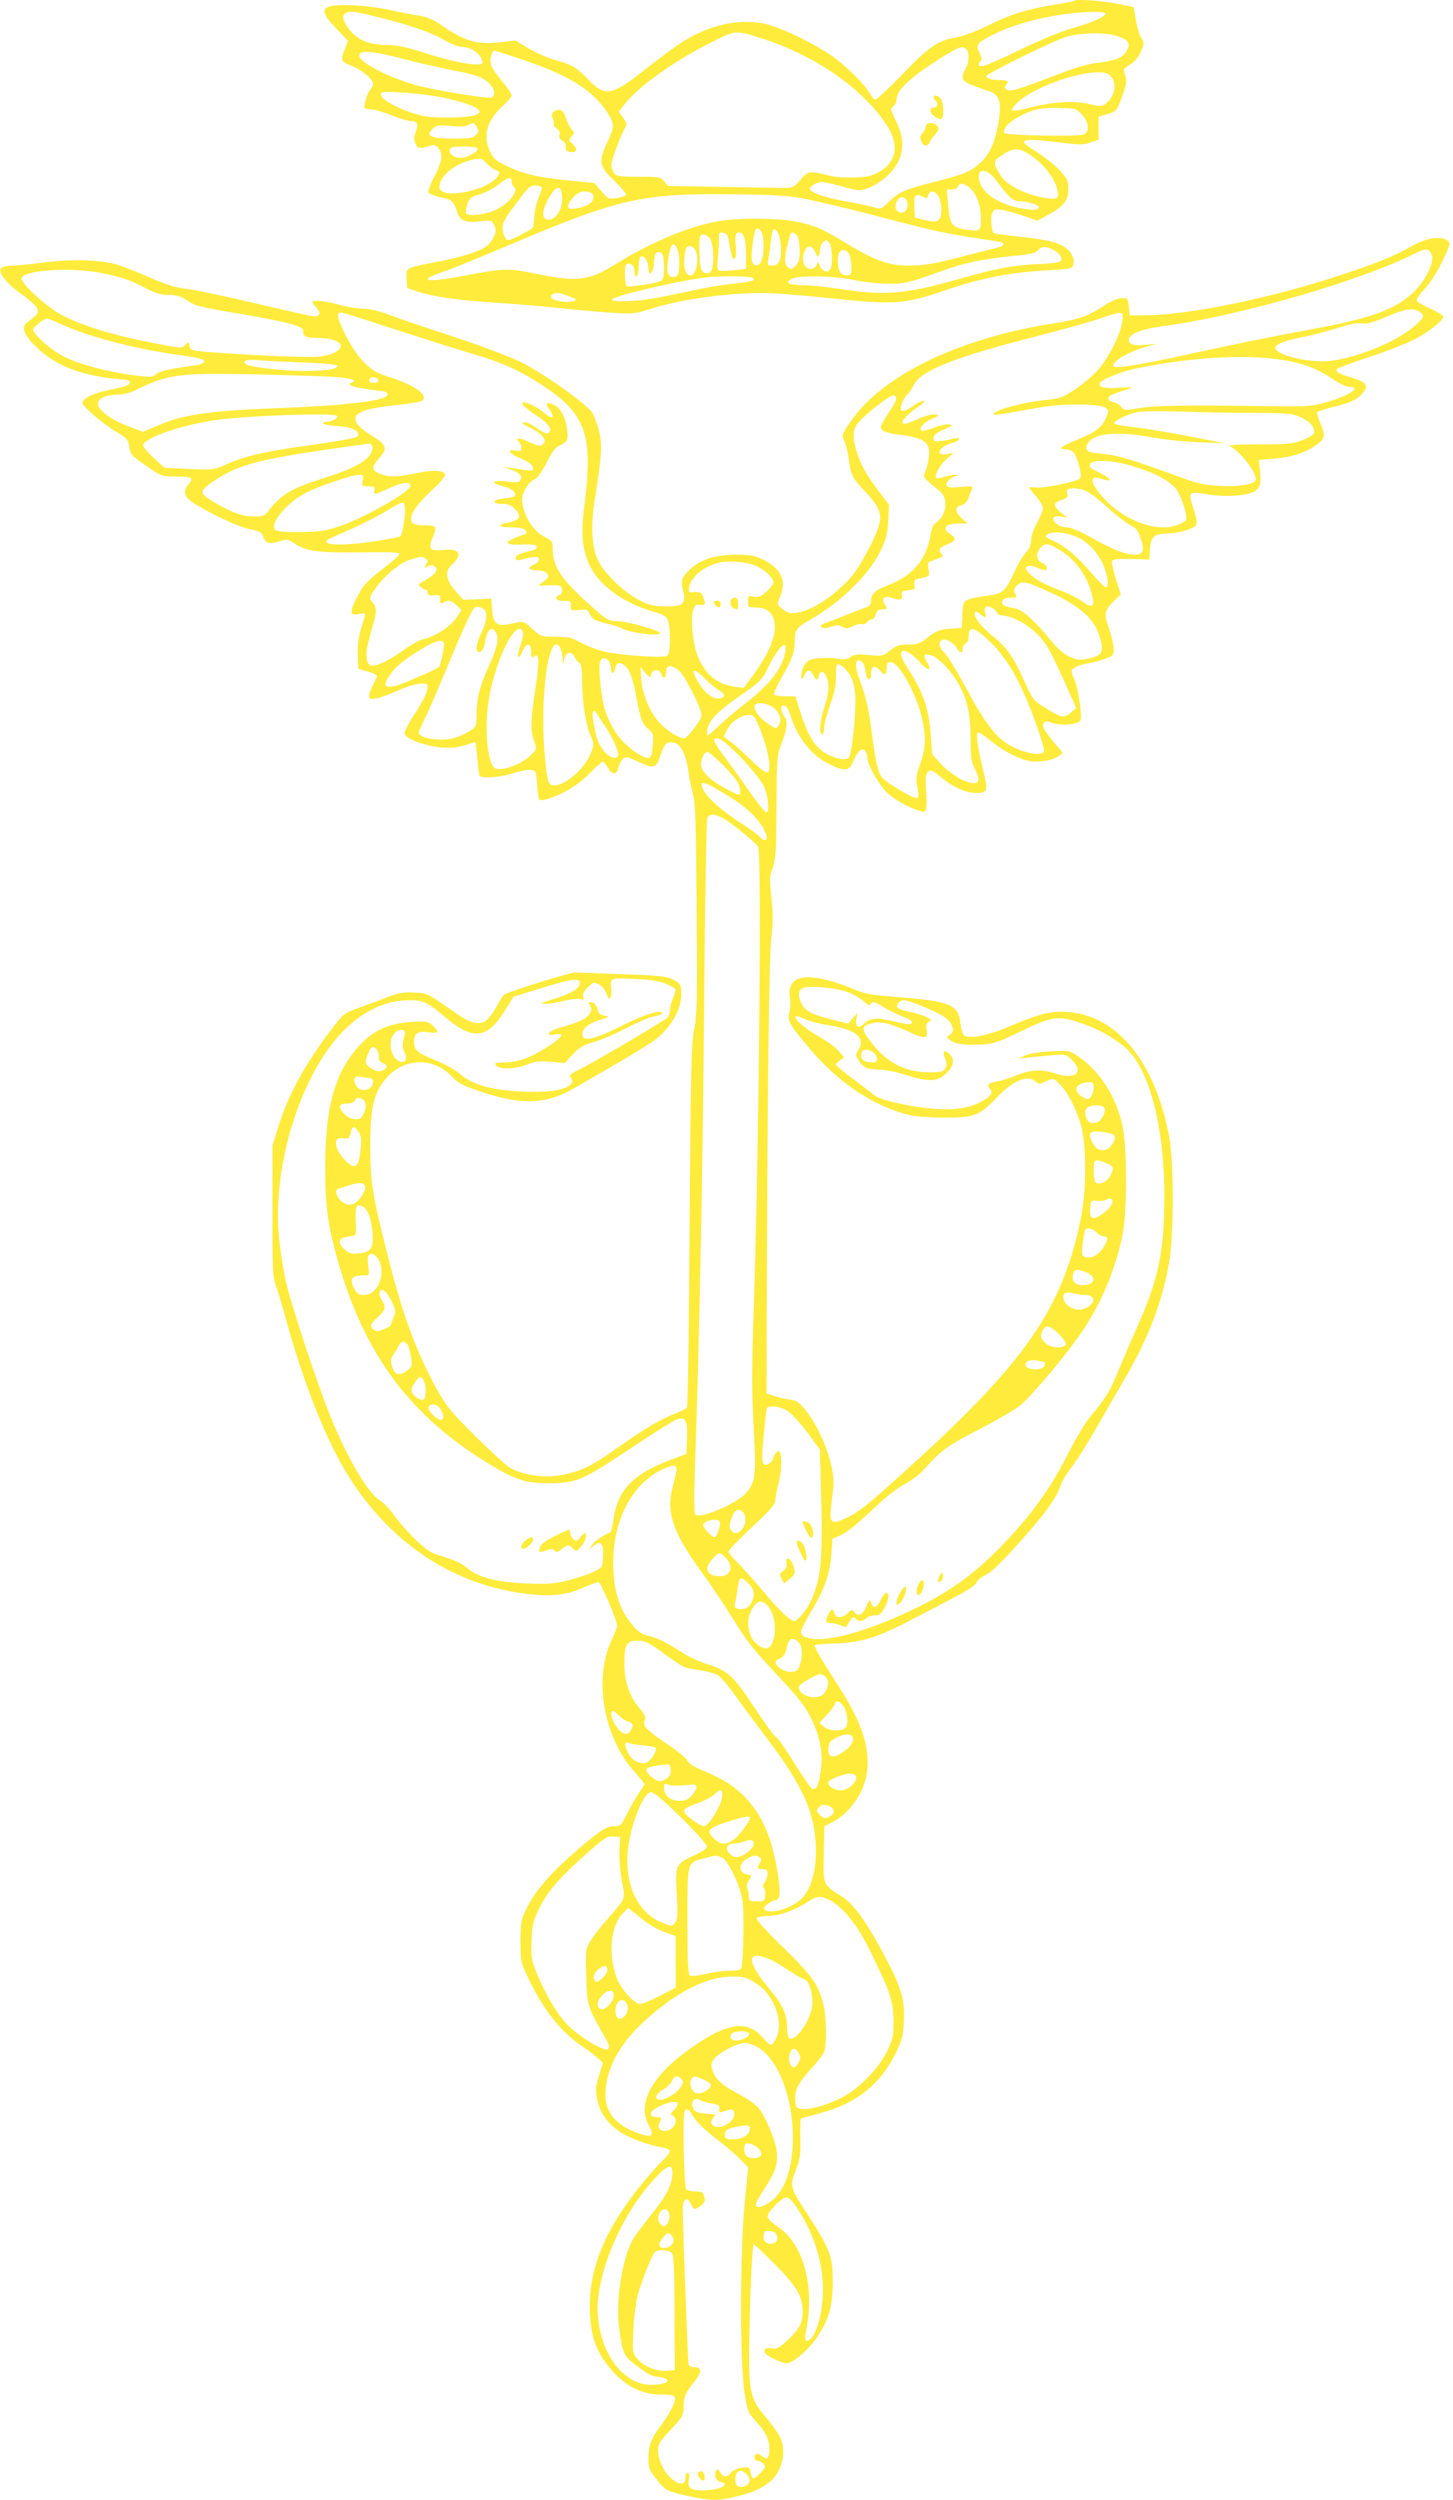 <?xml version="1.0" standalone="no"?>
<!DOCTYPE svg PUBLIC "-//W3C//DTD SVG 20010904//EN"
 "http://www.w3.org/TR/2001/REC-SVG-20010904/DTD/svg10.dtd">
<svg version="1.0" xmlns="http://www.w3.org/2000/svg"
 width="744pt" height="1280pt" viewBox="0 0 744 1280"
 preserveAspectRatio="xMidYMid meet">
<g transform="translate(0,1280) scale(0.1,-0.1)"
fill="#ffeb3b" stroke="none">
<path d="M5499 12796 c-2 -3 -47 -12 -99 -20 -142 -23 -234 -52 -340 -106 -53
-27 -121 -53 -154 -59 -105 -19 -142 -44 -281 -187 -71 -74 -136 -134 -142
-134 -7 0 -20 14 -28 30 -23 44 -130 150 -200 197 -105 71 -277 151 -350 164
-132 23 -272 -10 -408 -94 -39 -25 -129 -91 -198 -146 -167 -133 -201 -138
-289 -46 -54 57 -84 75 -162 96 -40 11 -104 39 -141 61 l-68 41 -74 -9 c-119
-15 -186 4 -306 88 -40 28 -72 41 -115 48 -33 5 -104 19 -159 31 -103 22 -249
30 -297 16 -44 -12 -35 -42 33 -112 l61 -64 -16 -41 c-23 -59 -21 -65 30 -85
53 -20 114 -70 114 -93 0 -8 -6 -23 -14 -31 -16 -19 -37 -87 -28 -95 3 -3 18
-6 33 -6 15 0 61 -13 102 -30 42 -16 87 -30 101 -30 33 0 40 -13 25 -55 -10
-27 -10 -40 -1 -61 13 -27 19 -27 83 -8 25 7 49 -23 49 -60 0 -19 -16 -63 -36
-100 -19 -37 -33 -74 -30 -81 2 -7 29 -18 60 -25 61 -12 68 -19 86 -73 15 -48
41 -59 120 -50 57 6 60 5 71 -21 10 -22 10 -33 -4 -61 -9 -19 -27 -41 -40 -49
-38 -26 -133 -55 -251 -77 -160 -31 -158 -29 -154 -86 l3 -48 53 -18 c81 -26
209 -45 402 -57 96 -6 236 -18 310 -26 74 -8 194 -19 265 -24 128 -9 132 -8
221 20 149 47 382 80 572 80 53 0 204 -12 337 -26 333 -36 384 -33 596 40 185
63 333 92 524 102 119 7 126 8 131 30 9 37 -17 77 -66 101 -32 16 -86 27 -190
39 -80 9 -148 18 -151 20 -13 8 -19 85 -8 105 9 18 16 20 51 14 23 -4 73 -18
111 -31 l70 -24 50 28 c83 44 107 75 107 133 0 44 -5 54 -41 94 -23 25 -69 63
-103 85 -33 21 -67 44 -75 51 -29 26 17 29 154 12 121 -15 140 -16 178 -3 l42
15 0 59 0 59 46 13 c46 14 47 15 74 89 26 70 27 86 11 126 -5 12 3 22 29 38
24 14 43 37 56 66 19 42 19 46 3 70 -9 15 -22 56 -28 93 l-11 66 -85 17 c-79
16 -211 25 -221 15z m-3519 -95 c163 -44 231 -69 306 -112 28 -16 63 -29 78
-29 51 0 106 -42 106 -81 0 -23 -131 -2 -279 45 -115 37 -159 46 -215 46 -102
0 -170 37 -210 114 -19 37 -6 56 38 56 17 0 97 -18 176 -39z m3680 29 c0 -16
-71 -47 -171 -75 -54 -15 -164 -61 -258 -106 -90 -44 -177 -83 -193 -86 -29
-6 -36 5 -17 24 8 8 6 20 -6 43 -21 40 -12 51 66 91 86 43 196 77 317 98 117
21 262 27 262 11z m-1746 -131 c276 -91 521 -266 635 -454 65 -107 30 -203
-88 -243 -42 -15 -163 -15 -216 -1 -98 26 -106 25 -146 -21 -31 -36 -42 -42
-75 -42 -21 0 -166 2 -321 5 l-283 5 -19 23 c-18 23 -26 24 -131 24 -99 0
-113 2 -126 19 -8 11 -14 30 -14 42 0 22 52 162 73 194 7 13 4 24 -13 48 l-22
30 28 36 c74 94 254 223 444 318 130 66 125 65 274 17z m1810 15 c53 -18 64
-34 48 -69 -18 -38 -54 -55 -140 -65 -59 -6 -121 -24 -226 -65 -197 -76 -237
-87 -253 -73 -10 8 -11 14 -3 22 19 19 10 26 -29 26 -44 0 -71 8 -71 20 0 12
336 178 406 200 75 24 203 26 268 4z m-776 -66 c16 -16 15 -67 -3 -98 -28 -48
-20 -67 38 -88 28 -11 63 -23 77 -27 63 -19 74 -64 46 -196 -18 -85 -45 -137
-91 -177 -46 -41 -83 -56 -229 -93 -153 -39 -182 -51 -233 -101 -39 -38 -43
-40 -75 -30 -18 6 -84 20 -147 31 -111 20 -184 46 -185 66 0 6 13 16 28 24 31
14 41 13 173 -23 47 -13 58 -13 97 0 25 9 66 34 92 57 90 79 108 176 52 287
-28 57 -30 64 -15 75 10 7 17 21 17 31 0 52 63 112 220 212 99 63 118 70 138
50z m-2863 -55 c72 -18 179 -43 240 -54 116 -22 152 -36 185 -71 28 -30 27
-68 -2 -68 -55 0 -305 43 -381 65 -144 41 -287 116 -287 150 0 31 65 26 245
-22z m629 -12 c216 -76 326 -149 398 -260 35 -56 35 -71 -2 -149 -47 -100 -43
-123 36 -198 36 -35 63 -67 60 -72 -3 -5 -25 -12 -48 -16 -41 -7 -44 -5 -79
35 l-36 42 -133 13 c-157 16 -233 34 -318 75 -53 26 -67 38 -83 73 -38 84 -16
161 66 234 25 22 45 46 45 54 0 7 -23 41 -50 73 -28 33 -53 70 -56 83 -8 29 3
72 19 72 6 0 88 -27 181 -59z m2970 -67 c37 -37 27 -106 -20 -143 -22 -17 -28
-17 -86 -4 -78 19 -187 12 -305 -18 -46 -12 -87 -19 -90 -15 -4 3 4 18 18 32
93 101 428 204 483 148z m-3419 -113 c243 -51 256 -103 25 -103 -85 0 -120 4
-180 24 -88 29 -160 71 -160 95 0 14 12 15 113 9 61 -3 153 -15 202 -25z
m3276 -89 c37 -41 40 -88 6 -101 -30 -12 -401 -4 -405 8 -7 20 19 51 64 77 72
42 121 54 217 51 86 -2 89 -3 118 -35z m-3101 -61 c13 -25 13 -27 -6 -45 -12
-12 -37 -16 -102 -16 -130 0 -158 14 -113 54 16 15 30 16 89 11 44 -5 76 -3
88 4 26 15 32 14 44 -8z m5 -111 c6 -10 -27 -34 -63 -45 -45 -13 -95 16 -76
46 7 12 131 12 139 -1z m2844 -43 c57 -41 107 -105 122 -158 18 -57 6 -65 -73
-50 -92 17 -184 65 -212 109 -44 68 -43 78 11 112 58 37 86 34 152 -13z
m-2798 -33 c13 -14 35 -30 48 -35 21 -9 22 -11 9 -32 -50 -75 -298 -122 -298
-55 0 55 73 117 164 139 48 11 51 11 77 -17z m2616 -95 c55 -76 80 -99 110
-99 37 0 103 -19 103 -29 0 -16 -25 -19 -85 -9 -115 18 -209 79 -221 145 -13
68 41 64 93 -8z m-2487 2 c0 -11 5 -23 10 -26 31 -19 -22 -88 -95 -121 -49
-23 -138 -33 -149 -16 -2 4 1 24 7 45 11 33 17 39 63 52 28 8 71 30 95 49 50
40 69 44 69 17z m2338 -27 c37 -25 64 -90 65 -157 2 -70 -3 -74 -79 -62 -69
10 -81 27 -89 123 l-7 82 26 0 c15 0 29 7 32 15 8 19 24 19 52 -1z m-2184 -2
c2 -4 -4 -28 -15 -52 -11 -24 -21 -66 -23 -94 -2 -28 -5 -54 -5 -58 -1 -9
-112 -68 -128 -68 -18 0 -35 48 -28 79 3 14 18 42 33 62 15 20 44 59 65 87 31
41 45 52 67 52 16 0 31 -4 34 -8z m104 -52 c4 -58 -30 -115 -68 -115 -38 0
-38 43 0 111 40 69 64 70 68 4z m146 24 c24 -9 19 -41 -9 -60 -13 -9 -42 -18
-65 -21 -34 -5 -40 -3 -40 13 0 10 12 31 27 46 26 27 55 34 87 22z m1780 -16
c9 -13 16 -43 16 -70 0 -61 -17 -72 -86 -54 l-49 12 -3 57 c-3 61 6 70 48 47
14 -7 19 -5 23 10 7 27 32 25 51 -2z m-658 -21 c67 -14 211 -49 320 -77 353
-92 366 -95 642 -136 43 -7 41 -21 -5 -33 -21 -5 -85 -21 -143 -36 -173 -46
-221 -54 -303 -55 -102 0 -173 24 -309 106 -137 83 -180 102 -276 120 -98 19
-304 19 -403 0 -151 -29 -345 -111 -521 -221 -135 -84 -194 -90 -412 -45 -130
27 -165 26 -356 -11 -148 -28 -208 -31 -184 -10 5 4 45 20 88 35 44 15 185 73
315 128 575 244 688 269 1161 263 235 -3 279 -6 386 -28z m500 -12 c11 -43
-29 -72 -55 -41 -8 9 -8 21 -1 40 13 35 47 35 56 1z m-746 -154 c13 -25 13
-112 0 -145 -11 -30 -35 -34 -48 -8 -8 14 1 113 14 160 5 18 22 15 34 -7z m98
-69 c5 -71 -8 -102 -44 -102 -24 0 -26 3 -20 33 4 17 9 55 12 82 8 75 12 82
31 62 10 -10 18 -39 21 -75z m-265 18 c16 -87 18 -91 29 -84 6 4 9 26 6 58 -6
59 -2 76 17 76 24 0 35 -36 35 -113 l0 -74 -65 -7 c-36 -4 -71 -4 -76 0 -7 4
-8 28 -3 68 4 33 6 76 5 94 -1 30 1 33 21 30 19 -2 25 -12 31 -48z m348 34 c8
-9 13 -41 14 -75 0 -47 -4 -63 -22 -80 -18 -19 -24 -20 -37 -9 -24 19 -21 58
10 168 5 17 19 15 35 -4z m-448 -11 c23 -27 26 -163 4 -177 -12 -8 -22 -8 -34
0 -14 9 -19 28 -21 89 -2 43 -1 84 2 92 7 18 30 16 49 -4z m617 -32 c11 -21
14 -100 4 -125 -10 -26 -43 -19 -56 12 -8 20 -12 23 -15 10 -2 -9 -11 -19 -19
-22 -38 -15 -64 30 -47 81 14 40 40 41 57 3 10 -26 14 -29 20 -15 3 9 6 24 6
34 0 17 18 41 32 41 4 0 12 -9 18 -19z m-781 -29 c7 -16 11 -53 9 -83 -3 -47
-6 -54 -25 -57 -35 -5 -44 24 -30 101 12 72 27 85 46 39z m91 -1 c23 -43 6
-131 -25 -131 -25 0 -37 39 -30 96 5 44 10 54 25 54 11 0 24 -9 30 -19z m1850
-11 c14 -9 25 -26 25 -36 0 -17 -11 -20 -120 -26 -135 -7 -209 -21 -410 -78
-270 -76 -375 -85 -601 -50 -71 11 -156 20 -189 20 -74 0 -98 12 -64 31 36 21
225 17 329 -6 47 -10 123 -18 170 -18 87 0 101 4 291 72 100 36 200 56 353 71
90 9 112 15 124 31 15 22 51 18 92 -11z m-1060 -16 c6 -14 10 -43 10 -65 0
-35 -3 -39 -25 -39 -14 0 -29 8 -35 19 -11 22 -13 71 -4 95 10 25 43 19 54
-10z m-956 0 c3 -9 6 -40 6 -69 0 -42 -4 -56 -17 -64 -24 -12 -162 -33 -174
-26 -5 4 -9 31 -9 61 0 46 3 54 19 54 20 0 31 -18 31 -51 0 -11 5 -17 10 -14
6 3 10 26 10 50 0 24 5 47 12 51 16 10 38 -24 38 -59 0 -44 24 -28 28 19 1 21
5 45 7 52 6 17 32 15 39 -4z m463 -118 c13 -12 -9 -19 -92 -27 -47 -5 -129
-18 -183 -29 -217 -47 -294 -60 -369 -62 -46 -2 -79 1 -80 7 -5 17 339 98 487
115 77 9 227 6 237 -4z m-965 -85 c13 -5 32 -12 43 -16 35 -11 -6 -26 -55 -19
-50 7 -66 17 -56 33 9 13 37 14 68 2z"/>
<path d="M4780 12301 c0 -6 5 -13 10 -16 15 -9 12 -35 -4 -35 -26 0 -30 -23
-6 -42 36 -29 50 -23 50 23 0 22 -5 49 -10 60 -11 19 -40 27 -40 10z"/>
<path d="M4740 12153 c0 -9 -7 -25 -17 -35 -13 -15 -14 -23 -5 -43 7 -16 17
-23 27 -19 8 3 15 10 15 14 0 5 12 22 26 39 21 26 24 34 14 46 -17 21 -60 20
-60 -2z"/>
<path d="M2838 12230 c-14 -9 -15 -16 -7 -37 5 -14 7 -28 4 -31 -3 -3 4 -12
15 -19 14 -10 19 -21 15 -33 -4 -13 1 -22 14 -30 13 -6 20 -19 18 -33 -2 -17
4 -23 26 -25 33 -4 36 16 7 43 -19 17 -19 19 -4 37 16 17 16 19 1 36 -9 10
-22 35 -29 57 -14 42 -31 52 -60 35z"/>
<path d="M7239 11545 c-111 -61 -169 -85 -364 -150 -352 -118 -776 -206 -1000
-209 l-90 -1 -5 45 c-5 44 -6 45 -38 43 -19 0 -58 -17 -95 -42 -79 -51 -120
-65 -248 -86 -489 -76 -881 -266 -1044 -504 -45 -66 -46 -69 -32 -97 8 -16 18
-56 22 -89 11 -84 19 -102 79 -165 71 -75 89 -111 81 -162 -11 -62 -99 -229
-152 -288 -94 -105 -219 -180 -299 -180 -13 0 -35 10 -49 23 -27 22 -27 23
-11 61 34 81 7 143 -83 189 -47 23 -66 27 -142 27 -109 0 -187 -26 -241 -80
-40 -39 -43 -52 -29 -112 14 -60 -3 -73 -91 -73 -63 1 -82 6 -138 34 -77 40
-177 137 -208 202 -32 66 -38 178 -17 309 37 235 40 283 22 354 -9 36 -24 77
-33 91 -32 48 -254 206 -369 262 -62 30 -213 87 -345 130 -129 42 -275 91
-323 110 -59 22 -106 33 -140 33 -29 0 -84 9 -122 20 -70 20 -135 26 -135 13
0 -4 9 -17 21 -29 23 -25 18 -44 -11 -44 -10 0 -142 29 -294 65 -152 36 -311
70 -354 75 -58 6 -107 21 -193 58 -63 28 -139 58 -169 67 -84 25 -235 30 -377
11 -67 -9 -139 -16 -160 -16 -21 0 -45 -5 -53 -10 -27 -17 17 -77 95 -132 38
-27 76 -60 83 -73 13 -26 10 -32 -47 -74 -34 -25 -22 -61 42 -125 101 -101
244 -154 447 -169 23 -1 35 -7 35 -17 0 -11 -25 -20 -90 -33 -94 -19 -148 -43
-153 -69 -3 -17 108 -111 185 -156 39 -23 49 -35 54 -63 7 -48 9 -49 93 -108
73 -50 75 -51 150 -51 79 0 90 -7 61 -40 -29 -32 -23 -62 20 -91 79 -53 233
-126 293 -138 53 -10 61 -15 71 -41 11 -33 35 -38 90 -19 28 10 36 8 72 -15
58 -39 124 -47 341 -44 139 2 193 0 193 -8 0 -7 -34 -37 -75 -69 -91 -69 -114
-95 -146 -160 -35 -73 -33 -88 13 -79 35 7 36 6 29 -17 -30 -94 -36 -132 -34
-194 l3 -69 48 -14 c26 -7 47 -17 47 -23 0 -5 -9 -26 -20 -46 -11 -21 -20 -46
-20 -56 0 -17 5 -18 38 -12 20 3 71 22 113 41 43 19 93 34 114 34 37 0 38 0
32 -34 -3 -19 -31 -72 -62 -119 -32 -47 -55 -93 -53 -104 5 -26 105 -63 188
-70 50 -4 83 -1 119 11 27 9 52 16 54 16 2 0 7 -37 11 -82 4 -44 9 -85 12 -90
10 -15 110 -8 171 13 34 11 74 19 90 17 27 -3 28 -5 33 -75 3 -39 8 -74 12
-78 4 -4 24 -1 45 5 80 26 155 72 212 130 32 33 62 60 67 60 5 0 17 -14 26
-30 22 -39 47 -39 54 -1 4 17 14 37 23 45 15 14 23 12 84 -16 78 -36 87 -33
112 43 19 55 31 65 71 55 31 -8 59 -67 69 -146 4 -30 14 -82 23 -115 13 -50
16 -149 19 -593 4 -470 2 -542 -12 -610 -15 -67 -18 -192 -24 -1002 -3 -509
-9 -930 -13 -936 -4 -6 -29 -19 -55 -29 -74 -27 -157 -76 -283 -165 -135 -96
-185 -123 -267 -144 -102 -27 -215 -16 -298 27 -17 8 -96 80 -176 159 -123
121 -152 157 -196 234 -107 192 -178 381 -251 669 -86 338 -95 394 -96 580 -1
202 17 279 81 354 89 104 239 110 332 14 39 -41 57 -50 165 -86 204 -67 325
-61 471 24 39 23 135 79 215 125 80 46 168 101 195 121 87 66 140 167 133 251
-3 32 -8 40 -43 57 -34 17 -72 21 -260 27 -121 5 -229 9 -240 9 -25 1 -346
-99 -363 -114 -8 -6 -24 -31 -37 -56 -13 -25 -35 -57 -49 -70 -34 -32 -81 -24
-150 24 -168 116 -154 109 -225 113 -53 3 -79 -1 -136 -23 -38 -15 -105 -39
-148 -55 -76 -27 -79 -30 -142 -113 -138 -183 -221 -337 -272 -502 l-28 -90 0
-335 c0 -318 1 -338 22 -395 11 -33 37 -118 56 -190 74 -269 182 -549 279
-718 209 -366 530 -596 912 -653 141 -21 224 -15 315 24 40 18 79 32 85 32 12
0 96 -197 96 -224 0 -8 -13 -42 -30 -77 -92 -200 -38 -499 122 -674 26 -29 48
-56 48 -60 0 -3 -11 -21 -24 -38 -13 -18 -40 -65 -60 -104 -34 -68 -38 -73
-69 -73 -41 0 -68 -17 -197 -127 -125 -107 -210 -204 -253 -293 -30 -61 -32
-72 -32 -170 0 -100 2 -108 37 -182 79 -165 161 -271 267 -346 37 -25 78 -56
92 -69 l26 -24 -20 -67 c-18 -57 -19 -73 -9 -121 15 -70 51 -121 115 -165 51
-34 145 -69 220 -81 20 -3 37 -12 37 -18 0 -7 -16 -29 -36 -48 -20 -18 -64
-68 -98 -109 -187 -225 -276 -429 -276 -634 0 -157 33 -247 124 -344 70 -75
149 -112 239 -112 49 0 69 -4 73 -14 7 -18 -28 -87 -73 -146 -48 -62 -63 -103
-63 -167 0 -49 4 -60 43 -108 45 -58 53 -62 187 -90 94 -19 132 -19 212 1 86
21 116 33 165 66 76 51 106 165 64 246 -11 20 -42 64 -70 96 -75 88 -86 130
-85 316 0 206 15 570 23 570 4 0 52 -46 108 -102 112 -113 142 -164 143 -241
0 -61 -16 -91 -79 -150 -41 -38 -55 -46 -75 -41 -30 7 -47 -2 -40 -21 7 -16
86 -55 113 -55 30 0 114 72 155 134 60 91 79 155 80 276 1 136 -11 169 -124
345 -99 153 -98 147 -61 245 17 44 21 75 19 152 -1 54 0 99 3 101 2 2 42 13
89 25 192 50 315 146 396 309 33 68 39 89 42 164 5 110 -11 168 -90 319 -93
178 -164 279 -223 317 -103 65 -100 58 -97 221 l3 142 41 21 c90 46 163 151
177 254 17 126 -24 253 -146 443 -102 159 -126 202 -120 209 3 3 46 7 94 8
136 4 218 28 377 110 308 159 345 180 355 202 6 12 25 29 43 37 36 15 97 76
228 226 93 106 141 176 161 235 7 22 31 61 52 88 22 26 80 118 130 205 50 86
119 206 153 265 117 202 187 388 221 587 24 138 24 510 0 639 -76 403 -283
642 -555 641 -70 -1 -121 -15 -285 -84 -99 -41 -196 -57 -213 -35 -6 8 -14 36
-17 62 -9 92 -54 111 -308 131 -159 13 -184 17 -248 46 -40 17 -105 38 -146
47 -128 28 -185 -6 -170 -98 4 -20 2 -53 -3 -72 -12 -41 1 -65 105 -187 149
-177 334 -299 518 -341 28 -6 104 -11 170 -11 151 -1 181 10 264 98 86 91 163
124 203 87 17 -15 21 -15 55 1 36 17 36 17 65 -11 41 -39 82 -115 110 -203 33
-108 33 -345 -1 -505 -94 -446 -283 -719 -857 -1241 -231 -210 -276 -247 -345
-278 -70 -33 -84 -23 -74 54 3 30 9 76 12 103 11 103 -57 291 -144 399 -32 40
-45 48 -83 53 -25 3 -61 12 -80 19 l-35 12 1 369 c3 1155 12 1857 23 1958 10
84 10 130 1 211 -10 93 -10 108 6 152 16 42 19 85 20 309 1 243 2 264 23 320
32 85 36 119 17 147 -21 30 -21 60 0 56 10 -2 22 -21 29 -43 35 -118 106 -209
197 -255 83 -41 104 -40 125 8 26 56 43 74 60 61 7 -6 13 -21 13 -33 0 -38 57
-140 101 -183 39 -38 115 -80 176 -97 27 -9 31 5 25 109 -4 65 -2 83 11 94 14
11 23 7 64 -27 61 -51 127 -81 179 -82 61 0 64 8 39 113 -31 128 -40 197 -25
197 6 0 37 -21 68 -47 62 -50 142 -91 196 -100 49 -8 121 5 147 26 l21 17 -42
49 c-23 27 -47 59 -53 72 -15 33 1 47 37 33 49 -18 140 -10 149 13 9 25 -14
174 -33 212 -26 52 -18 60 95 84 50 11 95 27 101 36 13 17 5 73 -20 144 -24
66 -20 86 23 129 l40 39 -25 78 c-14 43 -22 85 -20 92 4 10 27 13 98 11 l93
-3 3 50 c4 66 20 82 85 83 63 2 137 23 151 44 7 11 3 36 -13 83 -15 45 -20 70
-13 77 7 7 33 6 80 -2 95 -17 215 -9 250 17 28 21 31 45 21 128 l-4 30 76 6
c93 8 164 31 218 70 47 33 49 48 21 114 -11 26 -18 50 -15 55 3 4 46 18 96 30
71 18 98 30 125 56 47 44 36 67 -44 90 -61 18 -85 31 -77 44 3 5 76 32 163 61
86 28 191 69 232 90 74 37 150 97 150 118 0 6 -29 24 -64 40 -35 16 -67 34
-71 40 -4 7 12 32 40 62 28 30 64 87 91 142 40 84 42 93 27 105 -33 24 -106
15 -174 -23z m91 -45 c20 -38 -33 -145 -104 -207 -93 -82 -213 -124 -506 -178
-223 -41 -397 -77 -659 -134 -205 -46 -347 -68 -357 -58 -20 20 68 74 166 102
l55 15 -55 -5 c-66 -7 -90 0 -90 27 0 28 67 54 175 68 384 50 1013 232 1290
372 52 27 70 27 85 -2z m-6833 -94 c113 -20 167 -38 246 -80 54 -28 80 -36
121 -36 41 0 62 -6 92 -27 45 -30 55 -33 291 -73 233 -40 309 -61 306 -86 -2
-26 14 -34 73 -34 59 0 110 -15 118 -35 9 -26 -41 -53 -111 -61 -59 -6 -332 6
-573 24 -78 7 -85 9 -90 31 -5 21 -7 22 -19 7 -18 -21 -22 -21 -201 15 -178
35 -332 83 -434 136 -74 39 -206 158 -206 187 0 40 231 59 387 32z m6782 -211
c15 -15 12 -20 -31 -60 -100 -91 -342 -185 -476 -185 -111 0 -242 38 -242 70
0 17 54 38 140 54 46 9 126 30 178 46 64 21 104 29 126 24 25 -4 55 4 127 35
100 44 147 48 178 16z m-5261 -80 c142 -46 320 -103 397 -125 163 -48 250 -88
373 -170 105 -70 155 -122 190 -199 35 -75 41 -203 17 -386 -20 -153 -17 -225
15 -308 43 -114 173 -213 343 -261 45 -13 60 -22 67 -42 15 -38 13 -170 -2
-181 -18 -14 -236 1 -323 21 -38 9 -93 30 -122 46 -46 26 -63 30 -128 30 -74
0 -76 1 -119 40 -43 40 -45 40 -87 31 -94 -22 -112 -12 -119 66 l-5 58 -71 -3
-72 -3 -41 47 c-48 54 -54 99 -20 130 61 55 44 88 -41 78 -67 -7 -79 5 -55 63
24 58 21 63 -39 63 -34 0 -58 5 -65 14 -22 26 14 86 96 162 56 51 75 75 70 87
-8 21 -66 22 -157 2 -84 -18 -132 -19 -175 -1 -44 19 -44 36 -1 83 41 47 35
66 -32 107 -67 42 -92 66 -92 92 0 35 55 53 201 69 72 7 136 18 143 25 28 28
-43 79 -163 117 -73 23 -94 35 -137 78 -31 31 -66 82 -92 134 -45 89 -52 121
-26 121 9 0 131 -38 272 -85z m3728 38 c-9 -70 -76 -199 -135 -259 -27 -28
-78 -69 -113 -92 -58 -38 -72 -43 -159 -52 -116 -12 -268 -56 -249 -73 3 -2
37 2 75 9 39 7 113 20 165 29 113 20 307 18 333 -4 15 -12 15 -16 1 -49 -20
-49 -54 -75 -147 -113 -82 -33 -103 -49 -65 -49 14 0 32 -6 42 -13 20 -14 48
-118 37 -136 -10 -16 -190 -53 -228 -47 -18 2 -33 2 -33 -1 0 -3 16 -23 35
-44 19 -22 35 -49 35 -61 0 -12 -13 -45 -30 -75 -17 -30 -30 -67 -30 -88 0
-24 -9 -44 -29 -67 -16 -18 -42 -62 -58 -98 -46 -101 -57 -109 -142 -121 -119
-17 -120 -17 -123 -96 l-3 -68 -45 -3 c-69 -4 -83 -9 -131 -47 -38 -30 -51
-35 -99 -35 -47 0 -61 -5 -92 -30 -35 -29 -39 -30 -107 -24 -57 6 -75 4 -96
-10 -19 -12 -36 -15 -58 -10 -42 9 -119 7 -150 -5 -16 -6 -29 -23 -37 -45 -14
-44 -7 -72 9 -33 13 32 31 32 46 -1 12 -27 21 -28 28 -2 13 50 50 1 49 -64 -1
-23 -10 -68 -22 -100 -21 -63 -27 -136 -10 -136 6 0 10 15 10 34 0 19 14 71
30 116 22 59 30 99 30 146 0 35 3 64 8 64 20 0 56 -37 73 -74 13 -29 19 -65
19 -119 0 -98 -20 -268 -33 -285 -14 -17 -69 -8 -119 21 -53 29 -88 85 -125
196 l-31 96 -53 0 c-29 0 -54 5 -56 11 -2 5 17 46 42 90 51 88 65 130 65 190
0 49 10 63 75 99 154 86 301 229 361 349 32 66 38 89 42 160 l4 82 -49 64
c-66 87 -98 144 -117 209 -20 69 -20 105 0 136 26 40 174 157 190 151 22 -8
17 -27 -26 -90 -22 -32 -40 -65 -40 -72 0 -19 27 -31 90 -39 138 -17 167 -40
155 -121 -3 -26 -12 -58 -18 -71 -12 -27 -15 -23 77 -100 43 -35 32 -124 -19
-157 -16 -10 -25 -29 -30 -63 -18 -123 -91 -211 -215 -258 -70 -27 -90 -45
-90 -85 0 -11 -8 -23 -17 -27 -10 -3 -61 -22 -113 -43 -52 -20 -104 -40 -114
-44 -14 -5 -16 -10 -9 -17 8 -8 21 -7 47 2 29 10 40 10 59 0 20 -11 29 -10 55
3 17 9 37 13 45 10 7 -2 20 2 27 11 7 8 18 15 25 15 7 0 16 11 19 25 5 18 13
25 31 25 29 0 30 3 13 30 -17 27 5 42 39 29 40 -15 55 -11 51 14 -3 19 2 22
33 25 32 3 36 6 31 27 -4 26 -1 28 51 39 26 6 27 9 21 41 -4 25 -2 36 7 40 68
24 72 26 61 37 -21 21 -13 35 28 51 46 18 50 30 15 53 -47 31 -24 54 55 54
l34 0 -32 29 c-35 33 -34 56 3 65 13 3 27 18 33 33 5 16 13 37 18 47 7 18 4
19 -58 13 -51 -5 -67 -3 -71 8 -6 15 19 41 48 48 17 4 16 5 -4 6 -14 0 -39 -4
-58 -11 -18 -6 -35 -9 -39 -5 -12 12 18 67 54 98 l35 31 -30 -6 c-66 -15 -49
36 18 54 22 6 39 16 39 22 0 6 -9 8 -22 4 -13 -4 -42 -10 -65 -13 -38 -5 -43
-3 -43 14 0 15 14 27 53 44 46 20 49 23 26 26 -14 2 -49 -5 -78 -17 -29 -11
-57 -18 -62 -15 -17 11 10 42 53 61 41 17 42 18 15 22 -15 2 -52 -8 -83 -22
-59 -27 -84 -32 -84 -17 0 13 48 58 88 83 21 13 30 24 23 26 -7 2 -33 -10 -58
-28 -53 -37 -74 -30 -53 19 7 17 19 36 27 42 8 7 23 30 34 51 36 71 207 139
618 244 140 36 291 78 336 94 116 40 119 40 111 -17z m-5435 -12 c148 -67 377
-127 609 -159 95 -13 125 -21 125 -32 0 -10 -17 -17 -55 -22 -129 -18 -174
-28 -191 -44 -18 -16 -28 -16 -117 -5 -134 18 -270 54 -350 93 -68 33 -162
115 -162 142 0 12 52 53 71 55 3 1 35 -12 70 -28z m6313 -195 c84 -20 134 -42
205 -90 29 -20 64 -36 76 -36 75 0 4 -47 -123 -82 -71 -20 -96 -21 -327 -17
-380 6 -543 3 -624 -11 -71 -12 -76 -11 -91 8 -9 11 -28 22 -41 24 -13 1 -24
10 -24 18 0 13 21 23 105 49 30 9 23 10 -42 6 -83 -5 -108 0 -108 20 0 18 104
61 190 79 315 64 615 76 804 32z m-5071 -2 c120 -5 177 -10 174 -18 -6 -18
-47 -24 -167 -25 -104 -1 -275 19 -300 34 -25 16 6 27 59 21 31 -3 136 -8 234
-12z m124 -72 c110 -6 158 -17 126 -29 -29 -10 -9 -22 55 -32 37 -6 81 -12 97
-13 18 -2 30 -9 30 -17 0 -32 -199 -57 -575 -71 -337 -13 -473 -33 -596 -86
l-82 -35 -84 32 c-88 34 -152 85 -146 116 5 25 46 43 101 43 32 0 66 9 105 29
145 72 217 82 562 75 157 -3 340 -9 407 -12z m261 -19 c2 -8 -6 -13 -22 -13
-25 0 -33 10 -19 24 10 10 36 3 41 -11z m4482 -167 c178 -1 199 -3 242 -23 45
-21 68 -46 68 -77 0 -8 -23 -24 -57 -38 -52 -20 -74 -23 -225 -23 -102 0 -160
-3 -150 -9 53 -28 132 -130 132 -170 0 -24 -75 -39 -180 -34 -76 4 -113 11
-185 37 -258 95 -343 121 -419 127 -81 7 -96 17 -77 52 29 54 150 66 328 33
56 -11 164 -22 240 -25 l138 -6 -175 34 c-96 19 -222 40 -280 47 -58 6 -109
15 -114 20 -11 10 64 48 117 59 23 5 123 6 222 3 99 -4 268 -7 375 -7z m-4695
-15 c7 -13 -27 -31 -56 -31 -14 0 -19 -4 -13 -9 5 -5 39 -11 76 -13 74 -4 121
-30 96 -54 -7 -7 -114 -26 -238 -43 -239 -33 -338 -56 -435 -100 -58 -27 -64
-27 -186 -22 l-127 6 -55 50 c-30 28 -54 57 -54 65 4 39 204 107 384 131 164
22 598 36 608 20z m181 -155 c3 -8 0 -24 -6 -36 -23 -43 -94 -81 -236 -126
-174 -55 -223 -84 -293 -174 -17 -22 -27 -25 -78 -24 -60 1 -123 26 -223 89
-50 31 -45 47 32 97 131 87 245 113 791 187 4 1 10 -5 13 -13z m3874 -97 c124
-34 214 -81 245 -127 28 -42 58 -139 48 -155 -3 -5 -20 -15 -39 -23 -99 -42
-264 13 -371 123 -80 83 -92 135 -25 112 57 -20 58 -3 2 26 -67 33 -64 31 -57
50 9 22 106 20 197 -6z m-3923 -79 c-6 -29 -5 -30 29 -30 31 0 36 -3 31 -20
-7 -26 -1 -25 76 11 64 29 106 35 109 14 5 -31 -250 -175 -383 -216 -58 -18
-99 -23 -186 -23 -74 -1 -116 3 -124 11 -30 30 54 135 152 187 59 33 240 94
278 95 21 1 23 -2 18 -29z m3708 -56 c19 -8 68 -47 109 -85 42 -37 93 -77 114
-88 31 -16 41 -28 54 -72 20 -61 12 -79 -33 -79 -45 0 -114 27 -218 86 -60 34
-108 54 -127 54 -18 0 -42 8 -54 18 -31 25 -18 45 23 37 l32 -6 -32 26 c-42
34 -42 51 3 65 25 9 34 16 30 27 -3 8 -4 19 0 24 8 14 63 11 99 -7z m-3491
-100 c-2 -55 -15 -124 -25 -130 -14 -8 -159 -32 -246 -39 -82 -7 -133 -2 -133
14 0 4 30 21 68 36 92 39 211 98 268 135 27 17 53 29 59 27 5 -2 9 -21 9 -43z
m3441 -134 c53 -23 102 -74 131 -135 25 -56 35 -116 18 -122 -6 -2 -42 33 -80
78 -74 86 -135 137 -198 163 -24 10 -36 20 -30 25 24 23 95 19 159 -9z m-78
-73 c74 -47 130 -128 154 -221 16 -64 3 -74 -48 -36 -22 17 -71 41 -108 55
-93 35 -136 59 -165 90 -20 21 -22 28 -10 35 9 5 27 3 48 -6 43 -17 52 -18 52
-1 0 8 -11 19 -25 25 -31 14 -33 50 -5 80 23 24 41 21 107 -21z m-3257 -37
c13 -8 13 -13 2 -30 -12 -20 -11 -20 8 -10 16 9 25 8 35 0 21 -17 8 -38 -42
-67 -42 -24 -44 -27 -27 -40 10 -7 21 -13 26 -13 4 0 8 -7 8 -16 0 -12 8 -15
33 -12 28 3 32 0 31 -20 -1 -25 0 -26 27 -12 15 8 25 6 49 -12 16 -12 30 -27
30 -33 0 -6 -16 -30 -36 -54 -37 -43 -105 -83 -161 -95 -18 -4 -63 -30 -100
-57 -72 -52 -143 -85 -166 -76 -23 9 -27 62 -10 124 8 32 22 80 29 106 14 50
11 70 -13 99 -13 15 -11 22 16 61 46 67 127 135 180 151 56 18 62 18 81 6z
m1688 -36 c45 -19 92 -62 92 -85 0 -9 -16 -31 -36 -49 -29 -25 -42 -30 -65
-25 -27 6 -29 5 -29 -24 0 -29 3 -31 35 -31 52 0 83 -19 96 -57 22 -68 -13
-165 -106 -292 l-47 -63 -44 6 c-94 12 -157 66 -194 163 -22 59 -34 174 -22
223 7 30 12 35 35 33 30 -2 32 3 17 41 -8 22 -15 26 -42 24 -30 -3 -33 0 -30
21 6 56 77 114 162 132 47 10 133 2 178 -17z m1481 -124 c188 -82 264 -152
289 -266 12 -56 2 -70 -61 -85 -48 -10 -59 -9 -99 8 -28 13 -61 40 -89 74 -98
119 -153 168 -196 175 -52 8 -67 18 -60 38 4 10 19 16 42 16 32 0 34 2 23 19
-10 17 -9 23 6 40 26 29 42 27 145 -19z m-2859 -137 c0 -18 -11 -56 -25 -83
-30 -59 -33 -103 -8 -98 13 2 21 19 28 58 11 60 35 77 55 40 16 -30 6 -76 -36
-168 -46 -100 -64 -171 -64 -249 0 -61 -1 -63 -37 -87 -21 -14 -58 -30 -82
-36 -50 -13 -139 -6 -166 14 -16 11 -14 18 19 84 20 40 68 150 107 245 88 213
136 319 151 328 6 4 22 2 35 -4 17 -8 23 -18 23 -44z m2611 26 c5 -11 15 -19
23 -19 43 0 119 -35 165 -76 62 -55 82 -88 161 -264 l61 -135 -26 -22 c-35
-31 -49 -29 -128 20 -67 41 -69 44 -111 138 -57 128 -95 180 -171 239 -57 46
-97 102 -81 117 3 3 14 -1 24 -10 25 -23 35 -21 27 3 -3 11 -4 24 -1 29 9 14
45 1 57 -20z m-2424 -105 c3 -9 -2 -38 -11 -65 -22 -59 -15 -89 8 -36 21 49
46 49 46 1 0 -31 2 -35 15 -24 26 22 28 -31 6 -169 -24 -152 -26 -211 -6 -266
14 -38 13 -41 -13 -68 -48 -50 -157 -90 -189 -69 -39 25 -54 214 -29 358 35
205 143 415 173 338z m2378 -36 c100 -91 170 -213 249 -432 26 -71 45 -135 42
-142 -12 -32 -125 -6 -199 45 -52 35 -113 117 -177 236 -71 131 -120 212 -140
230 -24 22 -26 51 -4 59 20 8 59 -16 74 -44 14 -26 30 -26 30 0 0 11 7 23 15
26 9 4 15 19 15 40 0 49 27 44 95 -18z m-2782 -21 c4 -11 -17 -115 -25 -122
-12 -11 -182 -86 -217 -95 -58 -15 -70 -3 -43 42 30 48 66 80 157 137 81 50
119 62 128 38z m597 -26 c5 -11 11 -35 11 -53 l1 -33 7 30 c8 37 35 44 52 13
6 -13 18 -27 25 -31 10 -5 14 -29 14 -75 0 -114 18 -238 41 -291 21 -49 21
-53 5 -95 -43 -112 -202 -216 -219 -143 -18 74 -29 248 -24 382 9 235 48 368
87 296z m1152 -12 c-12 -85 -74 -167 -201 -267 -53 -41 -120 -98 -148 -126
-47 -44 -53 -48 -53 -28 0 56 46 106 194 207 74 52 90 68 113 115 53 112 104
165 95 99z m685 -57 c46 -50 68 -50 39 -1 -21 36 -17 44 21 34 40 -10 115 -92
152 -166 39 -80 51 -145 51 -273 0 -82 4 -108 20 -139 27 -50 26 -77 -2 -77
-43 0 -123 47 -169 98 l-46 51 -7 94 c-9 140 -40 228 -123 353 -63 94 -15 113
64 26z m-1587 -1 c5 -11 10 -30 10 -42 0 -27 16 -15 22 16 5 31 39 24 64 -12
13 -19 29 -70 38 -120 24 -132 34 -160 65 -185 27 -22 28 -26 23 -85 -4 -56
-7 -63 -26 -63 -36 0 -123 69 -162 127 -20 31 -46 83 -56 117 -20 62 -36 222
-25 250 9 22 34 20 47 -3z m1298 -4 c6 -6 12 -27 14 -46 4 -44 28 -54 28 -12
0 42 19 49 46 18 25 -29 34 -26 34 15 0 21 5 28 20 28 46 0 143 -182 166 -310
16 -92 12 -138 -18 -223 -17 -48 -19 -65 -11 -108 8 -39 8 -52 -2 -55 -14 -6
-152 75 -177 103 -22 25 -34 76 -53 223 -17 134 -30 190 -66 286 -21 56 -21
94 -1 94 5 0 14 -6 20 -13z m-943 -39 c31 -24 121 -202 117 -232 -3 -26 -73
-116 -89 -116 -29 0 -92 41 -130 84 -49 55 -83 141 -90 221 l-4 60 24 -29 c24
-28 25 -28 32 -7 8 27 42 27 50 1 9 -27 25 -25 25 3 0 43 23 48 65 15z m140
-48 c17 -17 45 -40 63 -52 37 -23 40 -34 12 -43 -30 -10 -75 20 -109 73 -51
80 -33 92 34 22z m336 -137 c37 -22 55 -64 39 -92 -14 -26 -12 -26 -61 6 -41
27 -75 76 -64 93 10 15 54 12 86 -7z m-853 -100 c48 -74 77 -145 64 -157 -28
-28 -94 38 -110 110 -21 98 -23 124 -7 124 2 0 25 -35 53 -77z m782 12 c51
-119 74 -235 51 -250 -8 -4 -42 21 -89 67 -42 41 -90 84 -107 95 l-30 22 20
38 c21 40 72 73 113 73 17 0 27 -10 42 -45z m-81 -179 c53 -56 102 -118 113
-143 22 -49 29 -125 13 -133 -5 -2 -41 41 -79 95 -38 55 -97 138 -132 184 -35
46 -61 88 -58 93 15 23 56 -5 143 -96z m-97 -33 c70 -72 88 -99 88 -132 0 -27
-1 -27 -73 11 -81 43 -127 88 -127 122 0 33 16 66 33 66 7 0 42 -30 79 -67z
m44 -169 c94 -59 158 -127 178 -191 9 -28 -14 -32 -35 -6 -8 9 -52 41 -97 70
-96 62 -167 125 -188 165 -32 61 -3 53 142 -38z m-41 -105 c36 -19 160 -119
177 -144 19 -25 4 -1579 -23 -2384 -10 -288 -10 -410 0 -586 14 -248 10 -283
-39 -339 -50 -56 -235 -135 -260 -110 -7 7 -7 101 0 290 21 579 40 1547 46
2388 4 481 11 879 16 889 12 23 35 22 83 -4z m-738 -853 c-10 -24 -54 -48
-136 -72 -65 -20 -71 -23 -39 -23 20 -1 64 6 97 15 34 8 71 12 82 9 17 -6 20
-4 15 12 -4 13 3 28 24 48 29 28 32 29 58 14 15 -8 32 -30 38 -48 13 -40 26
-27 24 22 -4 63 -10 60 118 55 90 -4 128 -10 165 -26 26 -11 47 -25 47 -30 0
-5 -7 -26 -15 -45 -8 -20 -15 -48 -15 -61 0 -14 -6 -30 -12 -36 -26 -22 -386
-234 -446 -263 -45 -21 -60 -33 -53 -40 42 -42 -38 -77 -174 -77 -193 0 -318
29 -387 89 -26 23 -78 53 -124 71 -96 38 -114 53 -114 95 0 45 19 58 74 50 52
-8 58 1 21 35 -23 21 -30 22 -109 18 -134 -9 -219 -55 -304 -167 -96 -127
-136 -297 -137 -576 0 -209 15 -311 75 -515 135 -453 361 -755 746 -994 151
-93 201 -110 324 -110 140 0 172 14 418 178 109 73 213 138 230 145 52 22 63
4 60 -93 l-3 -80 -70 -26 c-203 -75 -282 -156 -304 -311 -4 -35 -12 -64 -18
-66 -32 -11 -79 -43 -92 -64 l-15 -24 21 19 c38 32 54 15 51 -51 -3 -58 -3
-58 -48 -80 -25 -13 -83 -32 -130 -44 -72 -18 -103 -21 -215 -16 -153 6 -248
31 -307 82 -25 20 -65 40 -115 54 -70 21 -83 29 -150 93 -40 39 -89 95 -109
125 -21 29 -52 62 -70 72 -55 33 -146 182 -234 385 -66 150 -222 620 -249 746
-11 52 -25 142 -31 200 -42 381 116 877 349 1092 89 83 190 130 290 136 92 5
114 -4 211 -86 139 -118 212 -112 300 26 l50 79 132 41 c176 55 220 59 205 18z
m1375 -36 c28 -10 65 -32 81 -47 20 -19 31 -24 34 -15 7 18 22 15 72 -17 25
-16 67 -36 94 -46 45 -17 56 -28 39 -39 -4 -2 -43 4 -87 15 -87 21 -118 18
-152 -13 -28 -26 -46 -15 -38 25 l6 32 -24 -28 -24 -28 -83 21 c-105 27 -136
43 -155 80 -20 38 -19 67 3 80 25 16 172 4 234 -20z m388 -75 c101 -42 132
-63 145 -99 8 -23 6 -30 -10 -43 -20 -14 -20 -14 -1 -28 28 -21 78 -28 161
-23 64 4 88 12 201 67 159 77 192 82 299 46 88 -29 144 -58 221 -115 132 -98
216 -399 216 -775 0 -286 -30 -427 -144 -680 -27 -60 -67 -155 -90 -209 -41
-104 -66 -144 -143 -236 -25 -30 -75 -112 -110 -182 -84 -164 -161 -278 -272
-403 -173 -193 -305 -296 -508 -396 -277 -135 -507 -192 -583 -145 -20 12 -14
31 42 126 68 114 95 192 103 294 l6 78 44 19 c27 12 86 59 151 121 68 65 130
115 170 137 35 18 80 52 100 74 92 103 120 123 280 206 89 46 185 101 213 123
61 50 240 262 320 381 99 148 168 311 206 490 25 114 25 458 0 567 -34 148
-116 277 -225 350 -46 32 -48 32 -142 27 -56 -3 -109 -11 -130 -21 l-35 -16
45 5 c25 3 80 8 122 12 76 6 77 6 108 -26 64 -63 14 -101 -88 -67 -65 23 -123
20 -195 -9 -34 -14 -81 -29 -104 -32 -42 -6 -53 -19 -33 -39 19 -19 -1 -43
-58 -71 -83 -40 -203 -43 -377 -9 -84 17 -139 33 -155 46 -14 11 -64 50 -112
86 -49 36 -88 70 -88 74 0 4 10 14 21 22 l22 14 -31 35 c-17 19 -63 52 -102
74 -66 36 -128 91 -116 102 3 3 24 -4 48 -15 24 -11 80 -25 124 -32 136 -20
189 -65 149 -126 -15 -24 -15 -27 1 -52 25 -39 42 -47 104 -48 30 0 92 -13
138 -27 116 -38 161 -36 206 7 41 38 47 73 16 101 -26 24 -36 13 -21 -24 10
-22 10 -34 1 -50 -9 -18 -20 -21 -80 -21 -123 0 -216 47 -295 148 -56 71 -57
88 -5 102 47 13 92 3 189 -41 87 -40 104 -39 96 5 -5 26 -3 36 11 44 16 9 14
11 -12 25 -16 8 -55 20 -86 27 -63 12 -76 23 -58 45 18 22 36 19 130 -20z
m-2657 -135 c-1 -8 -5 -28 -9 -43 -4 -17 -1 -38 6 -52 27 -51 -13 -74 -49 -29
-28 36 -28 97 0 125 22 22 55 22 52 -1z m-145 -82 c7 -7 12 -24 12 -39 0 -18
6 -28 20 -32 26 -7 26 -23 0 -37 -15 -8 -27 -7 -50 5 -40 21 -45 35 -26 79 16
38 25 43 44 24z m2550 -20 c6 -6 12 -19 12 -30 0 -16 -6 -19 -37 -16 -39 3
-52 21 -39 54 6 16 38 12 64 -8z m-2582 -128 c8 0 14 -8 14 -18 0 -47 -69 -59
-89 -16 -15 34 -5 47 31 40 17 -3 37 -6 44 -6z m3704 -48 c0 -16 -6 -36 -13
-46 -12 -16 -17 -17 -38 -6 -61 33 -46 77 29 79 18 1 22 -4 22 -27z m-3730
-77 c5 -12 2 -34 -6 -53 -11 -26 -19 -32 -44 -32 -19 0 -40 9 -55 25 -36 35
-33 55 10 55 23 0 38 6 42 16 8 21 44 14 53 -11z m3786 -29 c6 -16 -12 -56
-30 -68 -6 -4 -21 -8 -33 -8 -26 0 -46 47 -31 73 12 22 86 24 94 3z m-3820
-121 c13 -20 15 -39 11 -84 -8 -74 -15 -91 -37 -91 -22 0 -77 61 -86 95 -10
39 0 52 34 47 27 -3 31 -1 37 27 8 38 19 39 41 6z m3868 -15 c16 -15 -14 -70
-42 -77 -31 -7 -53 5 -70 41 -23 46 -10 59 51 51 28 -4 56 -11 61 -15z m-40
-145 c40 -17 42 -24 21 -65 -15 -30 -54 -48 -74 -35 -6 3 -11 31 -11 61 0 60
5 63 64 39z m-3794 -124 c0 -29 -39 -80 -66 -87 -18 -5 -34 -1 -52 13 -29 22
-41 61 -20 67 7 2 33 10 58 18 51 17 80 13 80 -11z m3821 -90 c-17 -31 -79
-74 -96 -67 -12 4 -15 17 -13 48 3 42 4 43 35 40 18 -2 41 1 50 7 24 13 37 -2
24 -28z m-3836 -7 c26 -10 46 -61 52 -132 6 -83 -6 -102 -68 -109 -35 -4 -50
-1 -71 17 -16 12 -28 30 -28 41 0 18 10 23 65 31 18 3 20 10 17 70 -3 59 1 88
13 88 2 0 11 -3 20 -6z m3760 -134 c10 -11 26 -20 37 -20 24 0 23 -20 -5 -61
-24 -36 -64 -56 -92 -45 -15 5 -17 15 -11 68 4 34 10 66 12 70 9 15 41 8 59
-12z m-3681 -132 c47 -73 4 -188 -70 -188 -27 0 -36 6 -49 30 -28 53 -16 70
47 70 30 0 30 0 24 45 -4 25 -4 49 -1 55 11 17 34 11 49 -12z m3630 -73 c55
-23 42 -65 -20 -65 -39 0 -58 21 -50 55 7 29 20 31 70 10z m-3558 -148 c21
-47 22 -53 8 -85 -8 -19 -14 -36 -14 -39 0 -2 -16 -11 -36 -19 -28 -12 -39
-12 -50 -3 -22 18 -17 33 21 66 39 35 43 52 19 88 -9 14 -14 32 -10 40 9 26
37 4 62 -48z m3552 33 c56 0 52 -49 -7 -71 -34 -14 -85 6 -100 37 -17 38 0 55
42 43 18 -5 47 -9 65 -9z m-137 -199 c22 -22 39 -46 37 -53 -8 -23 -71 -21
-101 2 -29 23 -33 40 -17 71 16 28 34 24 81 -20z m-3332 -58 c5 -10 12 -39 16
-64 7 -44 5 -47 -25 -69 -39 -28 -60 -19 -74 29 -7 26 -5 37 11 59 10 15 22
35 26 45 3 9 13 17 21 17 9 0 20 -8 25 -17z m3260 -88 c2 -2 1 -11 -2 -20 -9
-21 -85 -21 -94 1 -9 23 16 35 57 28 19 -3 37 -7 39 -9z m-3179 -94 c13 -25
13 -88 0 -96 -13 -8 -47 11 -59 33 -7 13 -4 27 11 50 23 37 33 40 48 13z m84
-143 c19 -27 21 -58 4 -58 -22 1 -70 50 -64 65 8 22 43 18 60 -7z m1760 -2
c33 -14 75 -58 145 -154 l39 -54 7 -251 c9 -321 -3 -425 -60 -538 -19 -37 -64
-89 -77 -89 -21 0 -75 51 -158 150 -48 58 -109 125 -134 150 -25 24 -46 50
-46 56 0 7 54 63 120 125 93 87 120 118 120 138 0 14 7 51 15 81 20 73 20 170
1 170 -8 0 -19 -14 -25 -30 -5 -17 -17 -33 -26 -36 -34 -14 -38 10 -25 143 6
70 14 134 16 141 5 16 47 15 88 -2z m-550 -312 c-1 -10 -10 -50 -20 -88 -34
-131 2 -234 150 -437 46 -64 115 -166 151 -225 78 -126 109 -166 225 -289 120
-127 155 -172 190 -247 42 -90 55 -171 42 -260 -11 -74 -22 -94 -44 -86 -7 3
-48 63 -92 133 -43 70 -85 129 -93 132 -8 3 -58 71 -110 150 -106 162 -139
192 -243 223 -37 11 -94 38 -128 60 -85 54 -131 77 -175 85 -24 5 -48 20 -71
46 -73 80 -106 183 -106 329 0 231 107 421 275 487 38 14 50 11 49 -13z m346
-225 c28 -51 -33 -129 -65 -85 -13 18 -13 25 7 79 12 32 43 36 58 6z m-125
-39 c9 -14 -14 -80 -28 -80 -12 0 -57 48 -57 61 0 23 73 39 85 19z m30 -185
c44 -43 28 -95 -28 -95 -68 0 -85 37 -39 88 33 38 37 38 67 7z m117 -132 c30
-29 35 -57 16 -98 -12 -27 -47 -41 -74 -31 -12 5 -15 13 -9 34 3 15 9 43 11
62 10 70 15 73 56 33z m97 -112 c43 -43 52 -159 17 -207 -12 -15 -19 -17 -42
-9 -64 23 -93 119 -58 188 27 52 51 60 83 28z m169 -201 c13 -26 9 -88 -9
-121 -11 -22 -49 -25 -82 -8 -42 23 -47 46 -13 58 17 7 26 22 35 56 10 39 15
46 34 43 12 -2 27 -14 35 -28z m-702 -43 c114 -82 100 -75 185 -88 40 -6 83
-18 96 -26 13 -9 52 -54 86 -102 34 -47 113 -153 175 -236 138 -182 205 -311
228 -435 29 -153 6 -299 -59 -368 -45 -48 -154 -84 -187 -62 -13 9 -12 13 9
30 13 11 29 20 37 20 27 0 32 33 19 120 -28 186 -74 301 -156 393 -58 65 -120
106 -221 148 -51 21 -80 38 -89 55 -7 14 -52 51 -99 82 -108 72 -133 98 -119
123 8 16 3 27 -25 61 -52 60 -79 137 -79 228 -1 100 11 120 67 120 38 0 56 -9
132 -63z m825 -117 c23 -13 25 -52 3 -85 -30 -46 -134 -23 -134 29 0 11 76 57
108 65 2 1 12 -4 23 -9z m93 -149 c23 -25 33 -96 16 -116 -18 -21 -83 -19
-111 4 l-24 20 36 38 c20 21 39 46 42 56 8 22 20 22 41 -2z m-1145 -55 c13
-13 34 -27 47 -30 27 -7 30 -23 11 -50 -18 -25 -47 -14 -74 29 -23 34 -31 75
-15 75 5 0 19 -11 31 -24z m1197 -110 c9 -23 -13 -54 -57 -82 -49 -30 -72 -20
-67 30 2 24 11 35 38 48 42 22 79 23 86 4z m-1063 -43 c31 -3 57 -9 57 -14 0
-22 -31 -68 -51 -74 -32 -10 -76 13 -93 50 -22 47 -21 59 7 50 12 -4 48 -10
80 -12z m132 -128 c0 -21 -7 -33 -27 -45 -25 -13 -31 -13 -55 0 -30 18 -51 46
-40 57 8 7 94 22 112 18 6 -1 10 -15 10 -30z m948 -29 c9 -22 -29 -64 -64 -71
-32 -7 -79 15 -79 38 0 14 72 44 111 46 15 0 29 -5 32 -13z m-908 -48 c22 1
51 3 64 5 34 3 36 -15 6 -52 -22 -25 -34 -31 -66 -31 -46 0 -79 27 -79 66 0
21 3 25 18 18 9 -5 35 -7 57 -6z m221 -66 c-6 -41 -70 -142 -89 -142 -26 0
-108 62 -105 79 2 10 28 25 67 38 36 12 76 33 90 47 31 32 45 24 37 -22z
m-188 -118 c61 -61 112 -119 112 -128 0 -9 -27 -28 -73 -49 -89 -41 -91 -47
-81 -212 5 -88 3 -114 -9 -129 -14 -19 -16 -19 -62 -2 -128 49 -197 192 -180
371 11 110 59 247 100 289 15 15 19 14 48 -6 18 -12 83 -72 145 -134z m743 76
c27 -15 24 -38 -6 -52 -22 -10 -29 -9 -47 10 -18 17 -19 23 -8 36 15 19 34 20
61 6z m-411 -58 c0 -18 -58 -94 -86 -113 -39 -26 -64 -24 -97 7 -43 40 -32 54
63 85 91 29 120 34 120 21z m-668 -173 c-1 -41 4 -111 13 -154 17 -91 21 -82
-74 -190 -34 -38 -74 -89 -88 -113 -25 -42 -25 -47 -21 -183 5 -151 4 -149 99
-316 19 -33 21 -45 12 -54 -16 -16 -141 58 -204 121 -54 54 -117 159 -160 266
-28 70 -31 85 -27 169 3 81 7 99 40 166 44 88 106 160 243 280 89 79 104 89
135 86 l35 -2 -3 -76z m688 42 c0 -22 -42 -59 -78 -68 -17 -4 -30 1 -44 15
-27 26 -17 52 19 53 15 0 37 4 48 9 35 15 55 11 55 -9z m-166 -70 c32 -13 92
-133 107 -216 11 -58 6 -336 -7 -356 -3 -5 -29 -9 -59 -9 -30 0 -84 -7 -121
-16 -37 -8 -73 -13 -80 -10 -11 4 -14 57 -14 279 0 312 -4 298 87 323 60 16
57 16 87 5z m195 0 c10 -6 11 -13 2 -29 -15 -29 -14 -32 14 -32 19 0 25 -5 25
-23 0 -13 -6 -32 -14 -43 -10 -13 -11 -23 -4 -31 5 -6 8 -24 6 -40 -3 -25 -7
-28 -43 -28 -36 0 -40 3 -41 25 0 14 -4 33 -8 42 -5 10 -1 26 9 41 16 24 15
26 -6 29 -51 7 -50 59 2 85 28 15 39 16 58 4z m360 -220 c67 -35 142 -127 203
-253 107 -216 122 -262 123 -363 0 -83 -3 -96 -34 -160 -42 -85 -141 -187
-226 -232 -74 -39 -164 -65 -207 -61 -31 3 -33 6 -36 45 -4 53 14 88 84 164
30 33 59 71 64 85 15 39 12 183 -6 249 -25 96 -58 142 -206 286 -83 81 -138
141 -134 148 4 6 29 11 56 11 57 0 137 28 200 69 54 35 69 37 119 12z m-969
-90 c34 -29 85 -59 120 -72 l60 -22 0 -131 0 -132 -80 -42 c-44 -23 -90 -42
-102 -42 -31 0 -100 77 -121 135 -42 115 -31 257 25 321 17 19 32 34 34 34 3
0 32 -22 64 -49z m673 -218 c15 -7 55 -31 88 -53 34 -22 69 -42 80 -45 21 -7
39 -61 39 -121 0 -74 -84 -201 -119 -180 -6 4 -11 31 -11 59 -1 67 -24 116
-97 202 -92 111 -109 174 -41 160 18 -4 46 -14 61 -22z m-843 -48 c0 -22 -45
-69 -58 -61 -20 12 -13 44 14 65 27 21 44 20 44 -4z m751 -63 c53 -35 70 -53
100 -111 30 -59 36 -128 14 -175 -10 -20 -22 -36 -28 -36 -5 0 -25 18 -44 40
-78 90 -182 74 -368 -58 -198 -140 -275 -283 -213 -393 30 -53 17 -65 -48 -43
-115 39 -174 105 -174 197 0 125 66 254 190 370 160 151 323 236 456 237 60 0
76 -4 115 -28z m-719 -72 c-3 -33 -45 -75 -66 -67 -24 9 -19 45 9 73 32 32 61
28 57 -6z m68 -40 c15 -27 -8 -75 -35 -75 -15 0 -21 8 -23 33 -5 55 36 84 58
42z m624 -149 c8 -13 -16 -30 -51 -37 -33 -6 -49 7 -39 31 6 17 81 21 90 6z
m45 -72 c104 -59 181 -256 181 -464 0 -155 -41 -274 -113 -326 -42 -31 -77
-38 -77 -15 0 7 20 44 45 81 56 86 69 125 62 190 -6 56 -53 170 -91 220 -14
18 -56 48 -95 69 -92 48 -127 79 -141 122 -11 31 -10 40 7 63 24 32 117 81
156 81 16 0 46 -9 66 -21z m213 -34 c9 -19 7 -29 -6 -50 -14 -21 -20 -24 -32
-14 -24 20 -15 89 12 89 8 0 19 -11 26 -25z m-602 -130 c10 -12 9 -20 -4 -40
-33 -51 -126 -87 -126 -50 0 9 16 25 36 37 19 11 40 32 45 44 10 27 31 31 49
9z m110 -1 c22 -9 40 -22 40 -30 0 -19 -45 -46 -71 -42 -27 4 -45 54 -27 75
13 16 10 16 58 -3z m45 -124 c34 -5 40 -9 38 -27 -2 -20 0 -21 23 -13 41 16
54 12 54 -14 0 -31 -43 -66 -82 -66 -34 0 -47 24 -25 48 14 16 13 17 -21 19
-59 3 -79 11 -85 35 -9 33 10 51 37 36 11 -7 39 -15 61 -18z m-175 -3 c0 -8
-9 -22 -20 -32 -18 -16 -19 -20 -5 -27 35 -20 5 -78 -41 -78 -29 0 -40 21 -24
49 9 19 8 21 -14 21 -57 0 -39 39 29 64 51 19 75 19 75 3z m74 -54 c17 -33 69
-83 151 -145 33 -26 77 -64 98 -86 l38 -39 -18 -184 c-24 -250 -25 -816 -1
-967 15 -96 19 -105 56 -146 53 -57 72 -96 72 -145 0 -47 -14 -60 -41 -35 -14
13 -23 14 -30 7 -13 -13 -4 -33 15 -33 8 0 19 -7 26 -15 11 -13 8 -21 -15 -45
-36 -38 -44 -38 -52 1 -6 29 -7 30 -47 24 -23 -4 -47 -15 -55 -26 -18 -25 -35
-24 -54 4 -14 20 -16 20 -22 4 -10 -24 1 -48 25 -54 55 -14 -4 -43 -89 -43
-67 0 -81 10 -74 56 4 22 2 34 -6 34 -6 0 -11 -11 -11 -25 0 -37 -25 -41 -66
-10 -43 33 -73 95 -74 149 0 34 8 47 65 107 60 64 65 73 65 115 0 52 9 72 57
132 38 47 38 72 -2 72 -14 0 -27 6 -29 13 -4 10 -28 657 -30 792 -1 57 22 74
42 30 14 -30 22 -31 52 -7 18 14 22 25 16 45 -5 23 -11 27 -45 27 -21 0 -43 6
-48 13 -11 13 -18 381 -8 397 11 17 24 11 39 -17z m296 -71 c0 -30 -34 -53
-81 -55 -35 -2 -44 2 -47 17 -5 25 10 38 55 46 63 13 73 11 73 -8z m44 -102
c11 -11 16 -25 13 -34 -8 -19 -57 -22 -75 -4 -13 13 -16 50 -5 61 10 10 45 -2
67 -23z m-441 -133 c-4 -57 -33 -114 -105 -202 -35 -44 -76 -98 -91 -120 -56
-86 -95 -313 -78 -454 17 -136 25 -154 84 -198 72 -54 77 -57 121 -63 78 -10
47 -40 -42 -40 -147 0 -272 179 -272 391 0 199 132 497 298 671 64 68 88 72
85 15z m634 -165 c88 -130 137 -282 137 -427 -1 -104 -26 -208 -61 -247 -22
-25 -36 -11 -28 26 51 234 -9 459 -146 548 -29 19 -49 39 -49 50 0 23 74 98
98 98 9 0 31 -21 49 -48z m-649 -42 c2 -14 -4 -34 -11 -45 -13 -16 -17 -17
-31 -6 -31 25 -12 86 24 79 8 -2 16 -14 18 -28z m530 -86 c26 -7 31 -49 6 -58
-27 -11 -54 3 -54 28 0 35 8 40 48 30z m-514 -27 c14 -22 -3 -51 -34 -55 -37
-6 -45 13 -19 47 24 33 36 35 53 8z m-4 -83 c10 -11 14 -84 14 -307 l1 -292
-39 -3 c-53 -5 -119 22 -152 61 -26 31 -26 33 -21 147 3 69 13 143 24 185 21
74 68 191 85 213 15 17 73 15 88 -4z m384 -1133 c24 -26 17 -53 -17 -62 -33
-9 -48 11 -40 54 6 32 32 36 57 8z"/>
<path d="M2681 10723 c8 -9 37 -31 66 -50 53 -34 79 -65 68 -83 -10 -16 -24
-12 -70 21 -24 17 -51 29 -61 27 -15 -3 -9 -9 21 -23 74 -35 101 -70 72 -93
-9 -8 -27 -4 -66 14 -51 25 -77 26 -53 2 7 -7 12 -21 12 -31 0 -16 -5 -19 -31
-13 -39 8 -35 -14 7 -32 63 -28 79 -38 82 -56 4 -17 -1 -18 -39 -12 -24 3 -60
8 -79 11 l-35 4 37 -12 c46 -15 62 -31 54 -52 -5 -15 -16 -16 -71 -10 -75 8
-88 -7 -21 -24 46 -11 75 -36 60 -51 -5 -5 -29 -10 -53 -12 -59 -4 -68 -28
-11 -28 30 0 47 -6 66 -25 37 -37 28 -58 -29 -69 -65 -13 -59 -26 12 -26 40 0
63 -5 71 -15 10 -12 9 -16 -6 -21 -108 -38 -112 -55 -13 -52 51 2 73 -1 76 -9
3 -7 -1 -15 -9 -17 -7 -2 -32 -9 -55 -15 -28 -8 -43 -17 -43 -28 0 -12 6 -14
28 -8 70 17 92 18 92 1 0 -9 -11 -21 -25 -26 -37 -14 -30 -30 14 -30 23 0 44
-6 52 -16 12 -14 9 -20 -16 -40 l-29 -23 59 2 c55 2 60 0 63 -21 2 -13 -3 -25
-12 -28 -32 -12 -17 -33 22 -31 34 2 37 0 35 -24 -1 -25 0 -26 42 -22 39 5 44
3 56 -23 12 -24 25 -32 80 -45 36 -9 72 -20 80 -25 36 -23 199 -44 199 -26 0
14 -171 62 -220 62 -40 0 -52 6 -105 52 -179 157 -225 222 -225 320 0 34 -4
40 -40 58 -77 39 -135 159 -110 225 14 36 38 65 63 74 9 4 34 40 55 81 27 54
45 79 67 89 41 19 46 29 39 81 -9 64 -32 109 -66 126 -34 18 -48 11 -30 -14
36 -50 25 -65 -20 -27 -53 45 -137 75 -107 38z"/>
<path d="M3747 9733 c-13 -12 -7 -41 9 -47 23 -9 24 -8 24 24 0 28 -17 40 -33
23z"/>
<path d="M3662 9723 c-10 -4 -10 -8 -1 -19 15 -18 29 -18 29 0 0 18 -11 25
-28 19z"/>
<path d="M3022 7651 c9 -15 8 -24 -5 -44 -16 -24 -51 -41 -151 -69 -56 -15
-80 -45 -28 -35 56 11 44 -12 -30 -60 -89 -58 -156 -82 -227 -83 -46 0 -52 -2
-41 -15 18 -22 99 -19 160 5 42 16 64 19 121 14 l70 -7 43 46 c35 36 56 48
103 61 33 8 108 40 166 70 58 31 124 59 147 62 22 4 40 11 40 16 0 22 -92 -6
-202 -62 -128 -65 -193 -83 -204 -56 -12 30 23 65 84 83 53 16 55 17 27 23
-19 3 -31 12 -33 25 -5 26 -21 45 -38 45 -11 0 -12 -4 -2 -19z"/>
<path d="M2838 4934 c-41 -20 -69 -41 -73 -54 -9 -29 -4 -32 34 -17 26 9 33 9
40 -2 7 -11 15 -9 40 10 30 22 31 22 52 3 21 -19 21 -19 45 9 22 25 33 67 18
67 -3 0 -14 -10 -24 -22 -15 -19 -20 -20 -34 -9 -9 7 -16 22 -16 32 0 24 -1
23 -82 -17z"/>
<path d="M2692 4914 c-21 -14 -31 -44 -14 -44 16 0 52 32 52 46 0 18 -10 18
-38 -2z"/>
<path d="M4811 4732 c-14 -26 -7 -42 10 -25 6 6 9 19 7 29 -3 17 -5 17 -17 -4z"/>
<path d="M4700 4681 c-15 -37 -3 -63 17 -36 15 21 18 65 4 65 -5 0 -14 -13
-21 -29z"/>
<path d="M4611 4649 c-12 -19 -21 -43 -21 -53 0 -18 1 -18 19 -2 20 18 38 73
27 83 -2 3 -14 -10 -25 -28z"/>
<path d="M4513 4614 c-22 -46 -40 -53 -52 -22 -8 22 -9 22 -24 -15 -19 -44
-43 -57 -61 -32 -12 17 -14 17 -34 -3 -28 -28 -62 -29 -69 -2 -7 27 -17 25
-31 -5 -17 -37 -15 -45 13 -45 13 0 36 -6 51 -12 19 -9 28 -10 31 -2 2 6 10
20 18 30 11 15 16 17 26 7 17 -17 37 -16 55 2 9 8 29 15 45 15 23 0 32 7 49
40 22 43 25 66 10 75 -5 3 -17 -11 -27 -31z"/>
<path d="M4110 5005 c0 -3 9 -24 21 -47 14 -28 23 -37 29 -28 9 14 2 49 -13
68 -9 12 -37 17 -37 7z"/>
<path d="M4080 4903 c0 -16 35 -93 43 -93 10 0 9 32 -4 69 -9 27 -39 45 -39
24z"/>
<path d="M4027 4797 c3 -17 -2 -29 -17 -40 -19 -14 -20 -18 -8 -40 l13 -25 29
25 c27 22 28 28 20 61 -10 42 -45 60 -37 19z"/>
<path d="M3575 140 c-7 -12 12 -40 27 -40 13 0 6 43 -9 47 -6 2 -14 -1 -18 -7z"/>
</g>
</svg>
